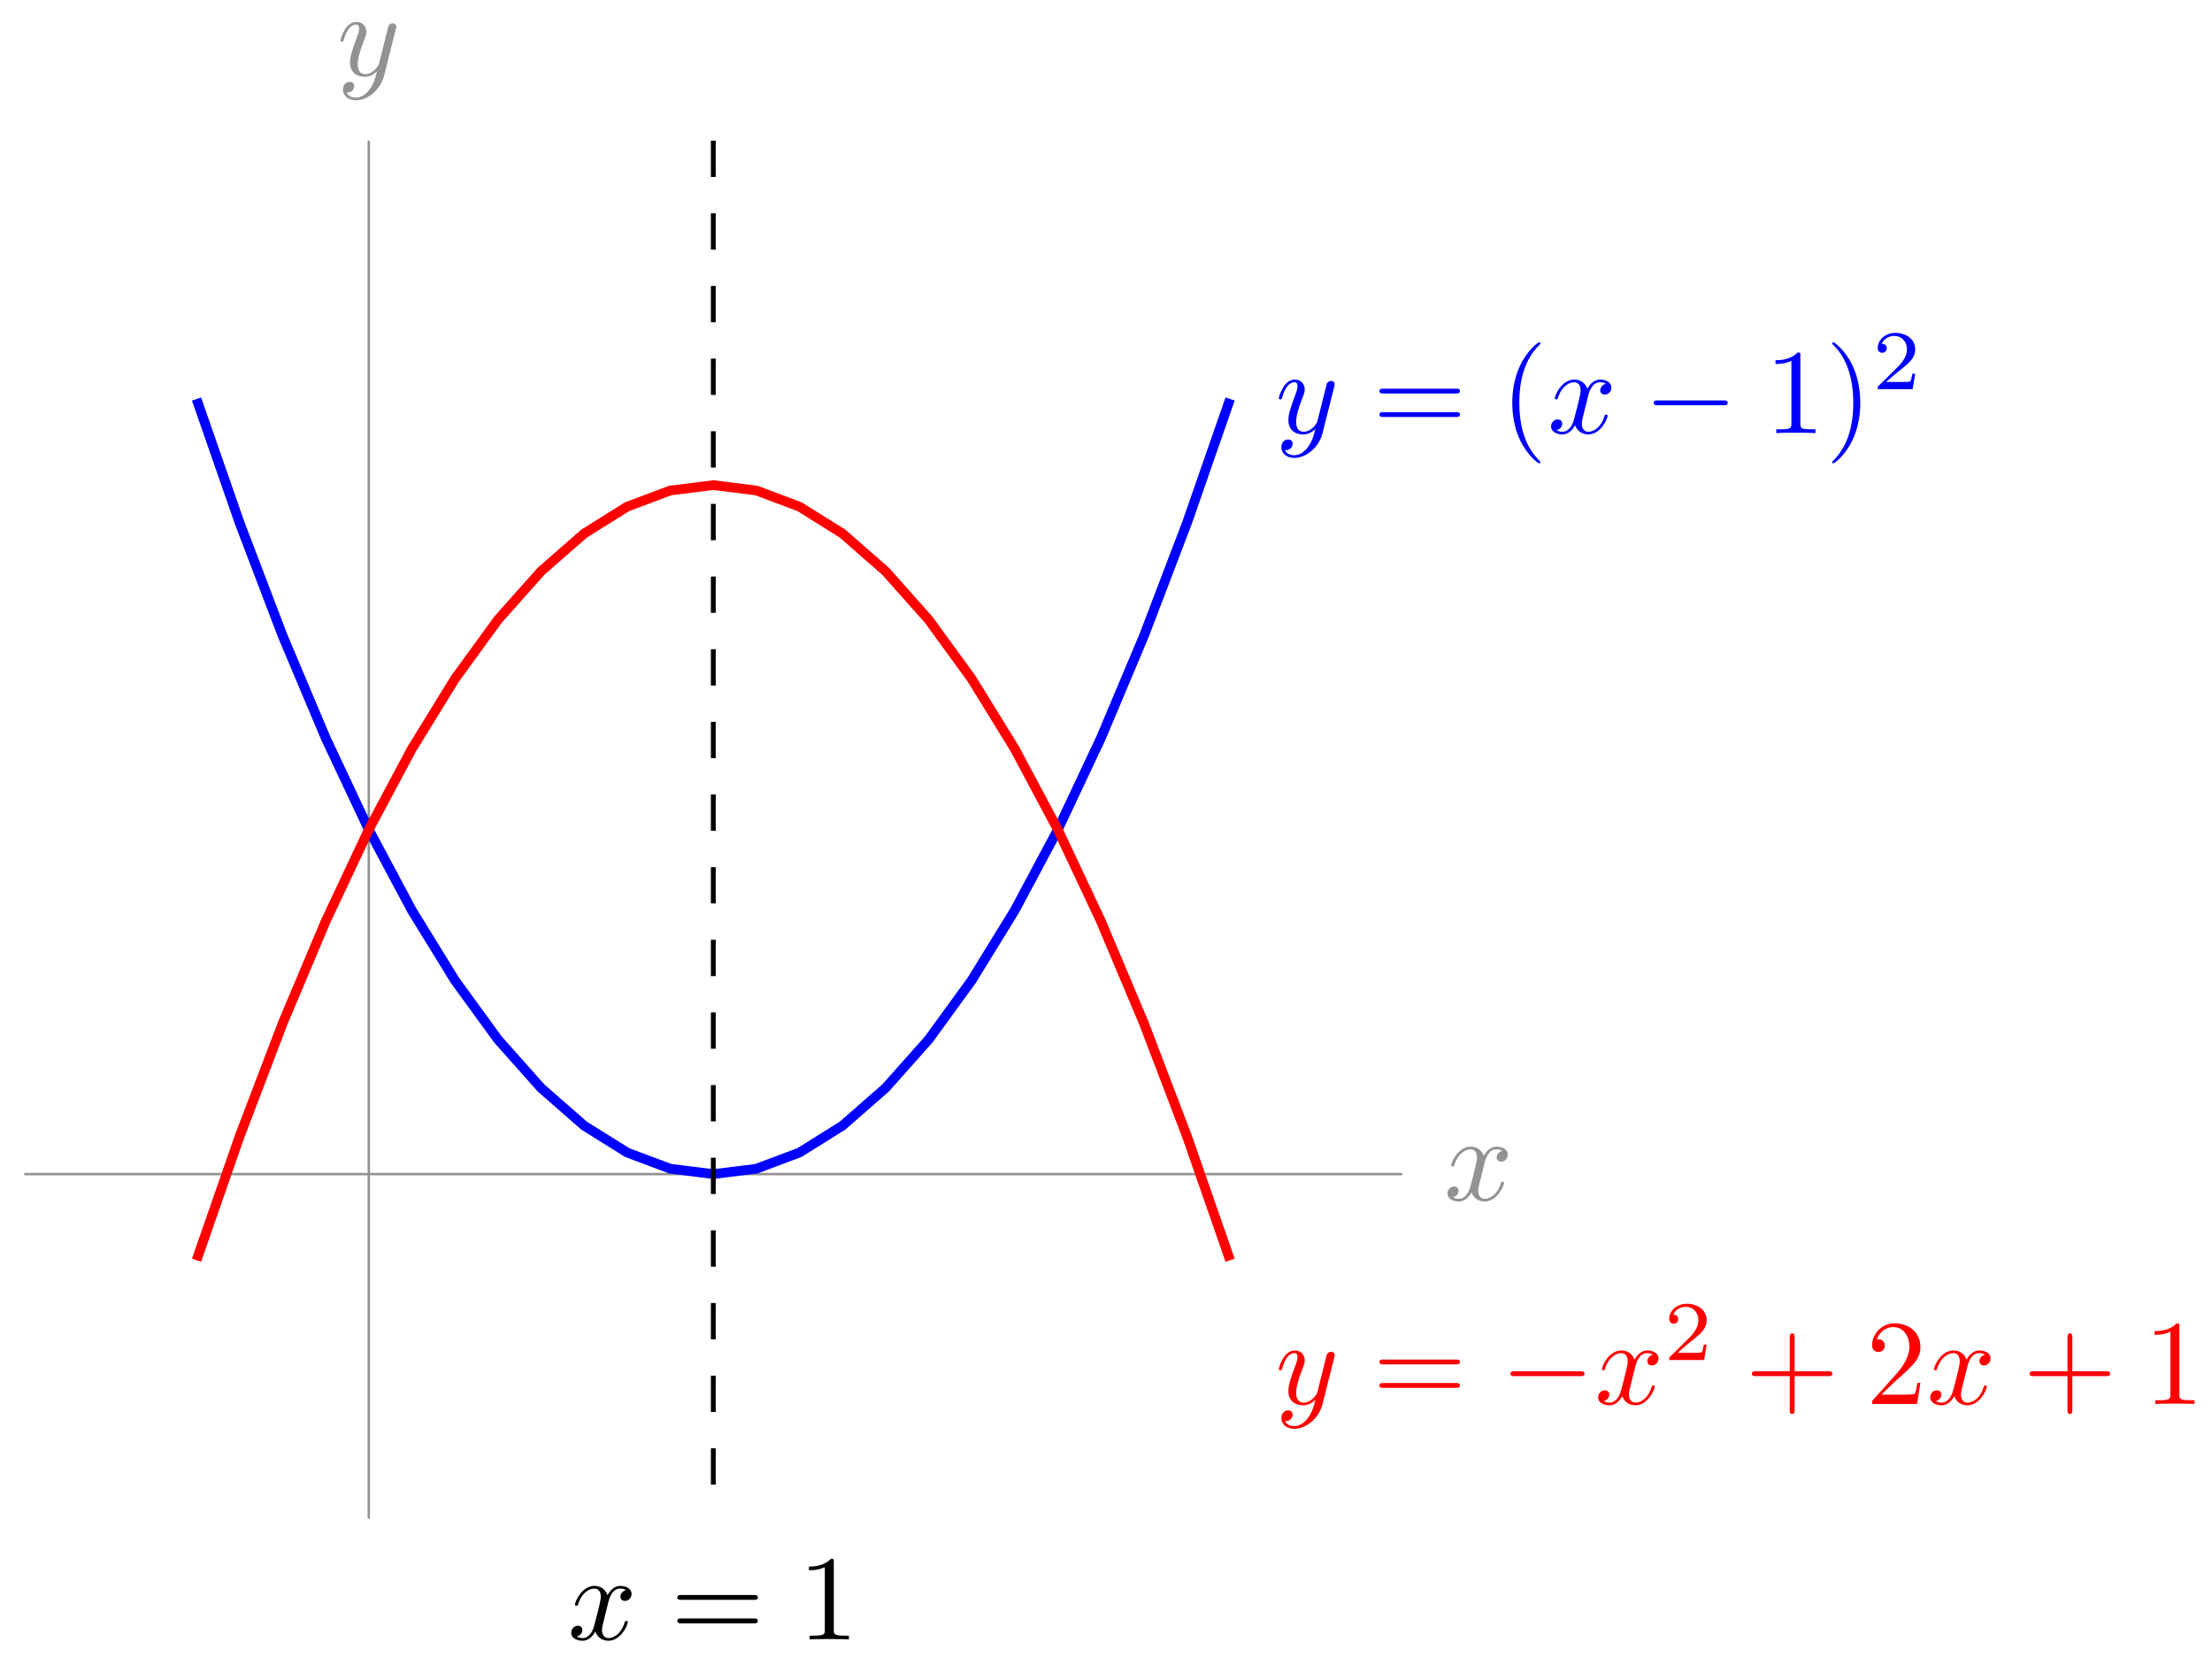<svg xmlns="http://www.w3.org/2000/svg" xmlns:xlink="http://www.w3.org/1999/xlink" version="1.1" width="182" height="137" viewBox="0 0 182 137">
<defs>
<path id="font_1_1" d="M.334 .302C.34 .328 .363 .42 .433 .42 .438 .42 .462 .42 .483 .407 .455 .402 .435 .377 .435 .353 .435 .337 .446 .318 .473 .318 .495 .318 .527 .336 .527 .376 .527 .428 .468 .442 .434 .442 .376 .442 .341 .389 .329 .366 .304 .432 .25 .442 .221 .442 .117 .442 .06 .313 .06 .288 .06 .278 .07 .278 .072 .278 .08 .278 .083 .28 .085 .289 .119 .395 .185 .42 .219 .42 .238 .42 .273 .411 .273 .353 .273 .322 .256 .255 .219 .115 .203 .053 .168 .011 .124 .011 .118 .011 .095 .011 .074 .024 .099 .029 .121 .05 .121 .078 .121 .105 .099 .113 .084 .113 .054 .113 .029 .087 .029 .055 .029 .009 .079-.011 .123-.011 .189-.011 .225 .059 .228 .065 .24 .028 .276-.011 .336-.011 .439-.011 .496 .118 .496 .143 .496 .153 .487 .153 .484 .153 .475 .153 .473 .149 .471 .142 .438 .035 .37 .011 .338 .011 .299 .011 .283 .043 .283 .077 .283 .099 .289 .121 .3 .165L.334 .302Z"/>
<path id="font_1_2" d="M.486 .381C.49 .395 .49 .397 .49 .404 .49 .422 .476 .431 .461 .431 .451 .431 .435 .425 .426 .41 .424 .405 .416 .374 .412 .356 .405 .33 .398 .303 .392 .276L.347 .096C.343 .081 .3 .011 .234 .011 .183 .011 .172 .055 .172 .092 .172 .138 .189 .2 .223 .288 .239 .329 .243 .34 .243 .36 .243 .405 .211 .442 .161 .442 .066 .442 .029 .297 .029 .288 .029 .278 .039 .278 .041 .278 .051 .278 .052 .28 .057 .296 .084 .39 .124 .42 .158 .42 .166 .42 .183 .42 .183 .388 .183 .363 .173 .337 .166 .318 .126 .212 .108 .155 .108 .108 .108 .019 .171-.011 .23-.011 .269-.011 .303 .006 .331 .034 .318-.018 .306-.067 .266-.12 .24-.154 .202-.183 .156-.183 .142-.183 .097-.18 .08-.141 .096-.141 .109-.141 .123-.129 .133-.12 .143-.107 .143-.088 .143-.057 .116-.053 .106-.053 .083-.053 .05-.069 .05-.118 .05-.168 .094-.205 .156-.205 .259-.205 .362-.114 .39-.001L.486 .381Z"/>
<path id="font_2_6" d="M.687 .327C.702 .327 .721 .327 .721 .347 .721 .367 .702 .367 .688 .367H.089C.075 .367 .056 .367 .056 .347 .056 .327 .075 .327 .09 .327H.687M.688 .133C.702 .133 .721 .133 .721 .153 .721 .173 .702 .173 .687 .173H.09C.075 .173 .056 .173 .056 .153 .056 .133 .075 .133 .089 .133H.688Z"/>
<path id="font_2_1" d="M.331-.24C.331-.237 .331-.235 .314-.218 .189-.092 .157 .097 .157 .25 .157 .424 .195 .598 .318 .723 .331 .735 .331 .737 .331 .74 .331 .747 .327 .75 .321 .75 .311 .75 .221 .682 .162 .555 .111 .445 .099 .334 .099 .25 .099 .172 .11 .051 .165-.062 .225-.185 .311-.25 .321-.25 .327-.25 .331-.247 .331-.24Z"/>
<path id="font_3_1" d="M.659 .23C.676 .23 .694 .23 .694 .25 .694 .27 .676 .27 .659 .27H.118C.101 .27 .083 .27 .083 .25 .083 .23 .101 .23 .118 .23H.659Z"/>
<path id="font_2_4" d="M.294 .64C.294 .664 .294 .666 .271 .666 .209 .602 .121 .602 .089 .602V.571C.109 .571 .168 .571 .22 .597V.079C.22 .043 .217 .031 .127 .031H.095V0C.13 .003 .217 .003 .257 .003 .297 .003 .384 .003 .419 0V.031H.387C.297 .031 .294 .042 .294 .079V.64Z"/>
<path id="font_2_2" d="M.289 .25C.289 .328 .278 .449 .223 .562 .163 .685 .077 .75 .067 .75 .061 .75 .057 .746 .057 .74 .057 .737 .057 .735 .076 .717 .174 .618 .231 .459 .231 .25 .231 .079 .194-.097 .07-.223 .057-.235 .057-.237 .057-.24 .057-.246 .061-.25 .067-.25 .077-.25 .167-.182 .226-.055 .277 .055 .289 .166 .289 .25Z"/>
<path id="font_4_1" d="M.505 .182H.471C.468 .16 .458 .101 .445 .091 .437 .085 .36 .085 .346 .085H.162C.267 .178 .302 .206 .362 .253 .436 .312 .505 .374 .505 .469 .505 .59 .399 .664 .271 .664 .147 .664 .063 .577 .063 .485 .063 .434 .106 .429 .116 .429 .14 .429 .169 .446 .169 .482 .169 .5 .162 .535 .11 .535 .141 .606 .209 .628 .256 .628 .356 .628 .408 .55 .408 .469 .408 .382 .346 .313 .314 .277L.073 .039C.063 .03 .063 .028 .063 0H.475L.505 .182Z"/>
<path id="font_2_3" d="M.409 .23H.688C.702 .23 .721 .23 .721 .25 .721 .27 .702 .27 .688 .27H.409V.55C.409 .564 .409 .583 .389 .583 .369 .583 .369 .564 .369 .55V.27H.089C.075 .27 .056 .27 .056 .25 .056 .23 .075 .23 .089 .23H.369V-.05C.369-.064 .369-.083 .389-.083 .409-.083 .409-.064 .409-.05V.23Z"/>
<path id="font_2_5" d="M.127 .077 .233 .18C.389 .318 .449 .372 .449 .472 .449 .586 .359 .666 .237 .666 .124 .666 .05 .574 .05 .485 .05 .429 .1 .429 .103 .429 .12 .429 .155 .441 .155 .482 .155 .508 .137 .534 .102 .534 .094 .534 .092 .534 .089 .533 .112 .598 .166 .635 .224 .635 .315 .635 .358 .554 .358 .472 .358 .392 .308 .313 .253 .251L.061 .037C.05 .026 .05 .024 .05 0H.421L.449 .174H.424C.419 .144 .412 .1 .402 .085 .395 .077 .329 .077 .307 .077H.127Z"/>
</defs>
<path transform="matrix(1,0,0,-1,30.343,96.614)" stroke-width=".199" stroke-linecap="butt" stroke-miterlimit="10" stroke-linejoin="miter" fill="none" stroke="#929292" d="M-28.347 0H85.04"/>
<use data-text="x" xlink:href="#font_1_1" transform="matrix(9.963,0,0,-9.963,118.806,98.759)" fill="#929292"/>
<path transform="matrix(1,0,0,-1,30.343,96.614)" stroke-width=".199" stroke-linecap="butt" stroke-miterlimit="10" stroke-linejoin="miter" fill="none" stroke="#929292" d="M0-28.347V85.04"/>
<use data-text="y" xlink:href="#font_1_2" transform="matrix(9.963,0,0,-9.963,27.722,6.208)" fill="#929292"/>
<path transform="matrix(1,0,0,-1,30.343,96.614)" stroke-width=".797" stroke-linecap="butt" stroke-miterlimit="10" stroke-linejoin="miter" fill="none" stroke="#0000ff" d="M-14.173 63.78-10.63 53.593-7.087 44.292-3.543 35.876 0 28.347 3.543 21.703 7.087 15.945 10.63 11.073 14.173 7.087 17.717 3.986 21.26 1.772 24.803 .443 28.347 0 31.89 .443 35.433 1.772 38.977 3.986 42.52 7.087 46.064 11.073 49.607 15.945 53.15 21.703 56.694 28.347 60.237 35.876 63.78 44.292 67.324 53.593 70.867 63.78"/>
<use data-text="y" xlink:href="#font_1_2" transform="matrix(9.963,0,0,-9.963,104.931,35.638)" fill="#0000ff"/>
<use data-text="=" xlink:href="#font_2_6" transform="matrix(9.963,0,0,-9.963,112.94,35.638)" fill="#0000ff"/>
<use data-text="(" xlink:href="#font_2_1" transform="matrix(9.963,0,0,-9.963,123.441,35.638)" fill="#0000ff"/>
<use data-text="x" xlink:href="#font_1_1" transform="matrix(9.963,0,0,-9.963,127.33,35.638)" fill="#0000ff"/>
<use data-text="&#x2212;" xlink:href="#font_3_1" transform="matrix(9.963,0,0,-9.963,135.238,35.638)" fill="#0000ff"/>
<use data-text="1" xlink:href="#font_2_4" transform="matrix(9.963,0,0,-9.963,145.202,35.638)" fill="#0000ff"/>
<use data-text=")" xlink:href="#font_2_2" transform="matrix(9.963,0,0,-9.963,150.183,35.638)" fill="#0000ff"/>
<use data-text="2" xlink:href="#font_4_1" transform="matrix(6.974,0,0,-6.974,154.058,32.023)" fill="#0000ff"/>
<path transform="matrix(1,0,0,-1,30.343,96.614)" stroke-width=".797" stroke-linecap="butt" stroke-miterlimit="10" stroke-linejoin="miter" fill="none" stroke="#ff0000" d="M-14.173-7.087-10.63 3.1-7.087 12.402-3.543 20.817 0 28.347 3.543 34.991 7.087 40.749 10.63 45.621 14.173 49.607 17.717 52.707 21.26 54.922 24.803 56.251 28.347 56.694 31.89 56.251 35.433 54.922 38.977 52.707 42.52 49.607 46.064 45.621 49.607 40.749 53.15 34.991 56.694 28.347 60.237 20.817 63.78 12.402 67.324 3.1 70.867-7.087"/>
<use data-text="y" xlink:href="#font_1_2" transform="matrix(9.963,0,0,-9.963,104.931,115.53)" fill="#ff0000"/>
<use data-text="=" xlink:href="#font_2_6" transform="matrix(9.963,0,0,-9.963,112.94,115.53)" fill="#ff0000"/>
<use data-text="&#x2212;" xlink:href="#font_3_1" transform="matrix(9.963,0,0,-9.963,123.456,115.53)" fill="#ff0000"/>
<use data-text="x" xlink:href="#font_1_1" transform="matrix(9.963,0,0,-9.963,131.205,115.53)" fill="#ff0000"/>
<use data-text="2" xlink:href="#font_4_1" transform="matrix(6.974,0,0,-6.974,136.899,111.915)" fill="#ff0000"/>
<use data-text="+" xlink:href="#font_2_3" transform="matrix(9.963,0,0,-9.963,143.583,115.53)" fill="#ff0000"/>
<use data-text="2" xlink:href="#font_2_5" transform="matrix(9.963,0,0,-9.963,153.535,115.53)" fill="#ff0000"/>
<use data-text="x" xlink:href="#font_1_1" transform="matrix(9.963,0,0,-9.963,158.527,115.53)" fill="#ff0000"/>
<use data-text="+" xlink:href="#font_2_3" transform="matrix(9.963,0,0,-9.963,166.435,115.53)" fill="#ff0000"/>
<use data-text="1" xlink:href="#font_2_4" transform="matrix(9.963,0,0,-9.963,176.388,115.53)" fill="#ff0000"/>
<path transform="matrix(1,0,0,-1,30.343,96.614)" stroke-width=".399" stroke-linecap="butt" stroke-dasharray="2.989,2.989" stroke-miterlimit="10" stroke-linejoin="miter" fill="none" stroke="#000000" d="M28.347 85.04V-28.347"/>
<use data-text="x" xlink:href="#font_1_1" transform="matrix(9.963,0,0,-9.963,46.711,134.904)"/>
<use data-text="=" xlink:href="#font_2_6" transform="matrix(9.963,0,0,-9.963,55.172,134.904)"/>
<use data-text="1" xlink:href="#font_2_4" transform="matrix(9.963,0,0,-9.963,65.673,134.904)"/>
</svg>
